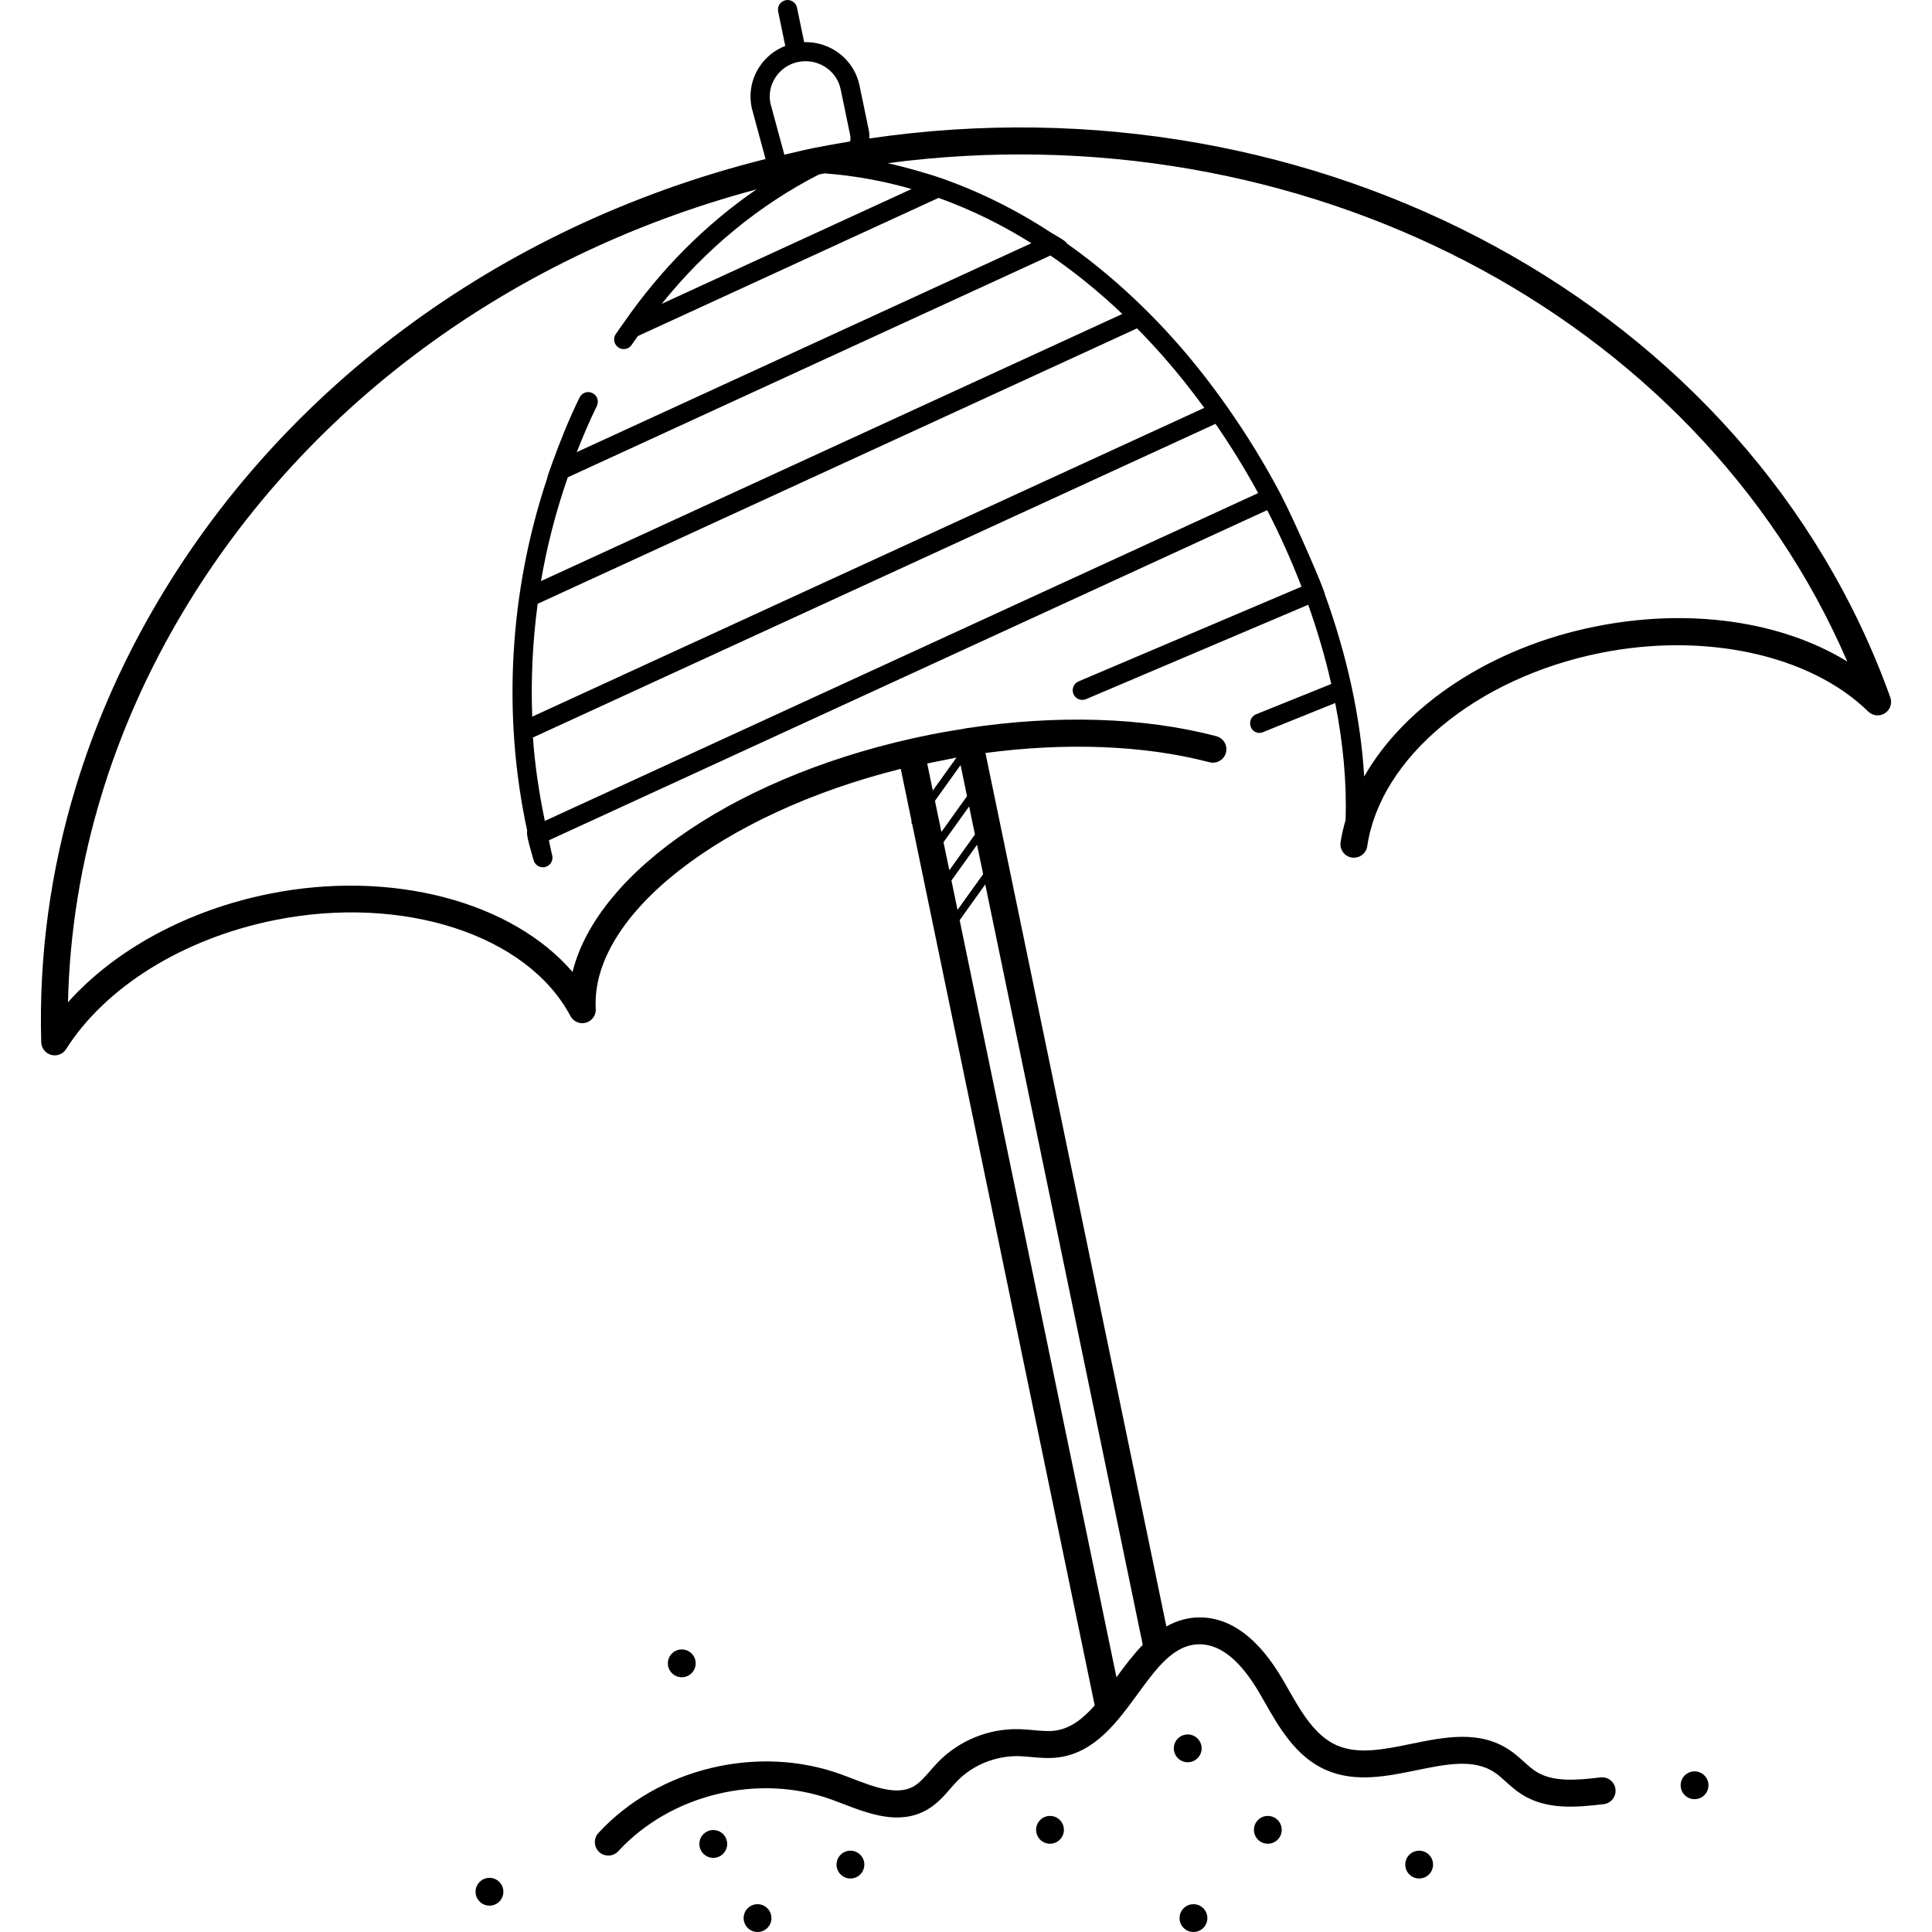 <?xml version="1.0" encoding="iso-8859-1"?>
<!-- Generator: Adobe Illustrator 19.0.0, SVG Export Plug-In . SVG Version: 6.00 Build 0)  -->
<svg version="1.1" id="Layer_1" xmlns="http://www.w3.org/2000/svg" xmlns:xlink="http://www.w3.org/1999/xlink" x="0px" y="0px"
	 viewBox="0 0 284.538 284.538" style="enable-background:new 0 0 284.538 284.538;" xml:space="preserve">
<g>
	<g>
		<g>
			<path d="M278.397,102.71c-20.648-57.644-84.352-92.008-150.368-82.316c-0.004-0.372,0.028-0.724-0.06-1.144l-1.38-6.656
				c-0.8-3.864-4.288-6.496-8.156-6.392l-1.052-5.072c-0.16-0.768-0.928-1.26-1.676-1.1c-0.768,0.16-1.26,0.912-1.1,1.676
				l1.048,5.056c-1.544,0.604-2.868,1.652-3.8,3.064c-1.176,1.784-1.588,3.912-1.14,6.072l2.036,7.52
				C73.257,33.302,40.253,57.862,21.485,91.65c-2.016,3.632-3.868,7.384-5.5,11.156c-1.848,4.26-3.46,8.644-4.796,13.02
				c-3.764,12.328-5.484,25.004-5.116,37.676c0.028,0.872,0.616,1.624,1.46,1.856c0.172,0.048,0.352,0.072,0.524,0.072
				c0.668,0,1.304-0.336,1.676-0.92c5.832-9.196,17.296-16.292,30.668-18.988c18.908-3.816,37.252,2.124,43.608,14.112
				c0.436,0.824,1.388,1.24,2.288,0.98c0.9-0.248,1.5-1.092,1.444-2.024c-0.804-13.792,18.584-28.796,44.92-35.356l1.592,7.696
				c-0.044,0.172-0.016,0.332,0.096,0.472l26.876,129.764c-1.716,1.948-3.56,3.412-5.836,3.716c-0.972,0.132-2.04,0.032-3.172-0.072
				c-0.74-0.068-1.476-0.132-2.212-0.148c-4.444-0.096-8.76,1.708-11.792,4.792c-0.428,0.436-0.832,0.9-1.236,1.364
				c-0.8,0.916-1.556,1.784-2.436,2.284c-2.424,1.368-5.776,0.088-9.016-1.16l-1.644-0.62c-12.252-4.452-26.956-0.912-35.748,8.632
				c-0.744,0.804-0.692,2.06,0.116,2.804c0.38,0.352,0.864,0.524,1.344,0.524c0.536,0,1.068-0.216,1.46-0.64
				c7.736-8.396,20.672-11.528,31.472-7.588l1.576,0.592c3.912,1.5,8.336,3.2,12.392,0.908c1.472-0.832,2.536-2.052,3.472-3.128
				c0.352-0.404,0.704-0.812,1.076-1.188c2.28-2.32,5.6-3.632,8.884-3.604c0.644,0.012,1.284,0.072,1.928,0.132
				c1.292,0.12,2.632,0.24,4.06,0.052c5.34-0.712,8.652-5.248,11.576-9.252c2.892-3.96,5.388-7.384,9.172-7.4
				c0.008,0,0.016,0,0.024,0c3.076,0,6.048,2.432,8.836,7.236l0.704,1.228c2.18,3.824,4.652,8.156,9.148,10.084
				c4.284,1.832,8.848,0.9,13.268-0.004c4.32-0.888,8.396-1.72,11.452,0.308c0.608,0.404,1.144,0.896,1.684,1.384
				c0.728,0.656,1.46,1.304,2.284,1.832c3.564,2.284,7.768,2,12.128,1.476c1.088-0.132,1.864-1.12,1.732-2.208
				s-1.104-1.86-2.208-1.732c-3.608,0.436-7.052,0.7-9.508-0.872c-0.64-0.412-1.2-0.928-1.768-1.436
				c-0.688-0.62-1.38-1.236-2.152-1.748c-4.424-2.932-9.516-1.892-14.44-0.888c-3.996,0.82-7.768,1.588-10.912,0.244
				c-3.272-1.404-5.304-4.96-7.264-8.4l-0.72-1.252c-3.552-6.112-7.676-9.212-12.268-9.212c-0.012,0-0.028,0-0.04,0
				c-1.84,0.008-3.428,0.532-4.864,1.328l-26.644-128.64c11.952-1.58,23.456-1.14,32.996,1.368c1.052,0.268,2.144-0.352,2.424-1.412
				c0.28-1.06-0.352-2.144-1.412-2.424c-10.612-2.8-23.46-3.196-36.696-1.188c-0.028,0.004-0.056-0.004-0.084,0l-0.564,0.116
				c-1.644,0.26-3.288,0.536-4.94,0.872c-27.736,5.588-48.832,19.968-52.536,34.92c-8.908-10.356-26.636-15.144-44.716-11.5
				c-12.032,2.424-22.676,8.232-29.592,15.96c0.236-10.3,1.9-20.572,4.964-30.604c1.292-4.236,2.852-8.476,4.64-12.6
				c1.584-3.652,3.376-7.288,5.332-10.808c17.864-32.164,49.052-55.716,86.46-65.7c-7.476,5.14-14.068,11.744-19.46,19.516
				c-0.056,0.06-0.092,0.132-0.14,0.2c-0.372,0.54-0.768,1.056-1.132,1.608c-0.428,0.656-0.248,1.532,0.412,1.96
				c0.24,0.156,0.508,0.232,0.772,0.232c0.464,0,0.916-0.228,1.188-0.644c0.284-0.436,0.6-0.844,0.892-1.272l44.288-20.352
				c4.964,1.78,9.524,4.076,13.672,6.676L84.945,66.586c0.908-2.3,1.868-4.58,2.96-6.8c0.344-0.704,0.056-1.552-0.648-1.896
				c-0.708-0.348-1.552-0.056-1.896,0.648c-1.548,3.152-2.86,6.412-4.052,9.72c0,0-0.764,2.084-0.712,2.152
				c-5.58,16.684-6.648,34.876-2.948,51.956c-0.26,0.396,0.732,3.544,0.936,4.312c0.168,0.636,0.744,1.052,1.368,1.052
				c0.12,0,0.244-0.016,0.364-0.048c0.756-0.2,1.208-0.98,1.004-1.736c-0.192-0.72-0.3-1.464-0.476-2.192l105.78-48.624
				c1.9,3.696,3.592,7.468,5.06,11.272l-32.84,13.952c-0.72,0.308-1.056,1.14-0.752,1.86c0.232,0.54,0.752,0.864,1.304,0.864
				c0.184,0,0.372-0.036,0.556-0.112l32.716-13.9c1.384,3.892,2.517,7.798,3.399,11.667l-11.091,4.469
				c-0.696,0.28-1.044,1.1-0.776,1.832c0.208,0.564,0.724,0.908,1.268,0.908c0.164,0,0.328-0.032,0.492-0.096l10.688-4.307
				c1.159,5.924,1.709,11.732,1.528,17.219c-0.312,1.088-0.576,2.184-0.74,3.292c-0.16,1.084,0.588,2.092,1.672,2.252
				c1.088,0.14,2.092-0.588,2.252-1.672c1.936-13.076,16.056-24.78,34.332-28.464c15.428-3.104,30.916,0.276,39.448,8.624
				c0.664,0.648,1.684,0.752,2.46,0.252C278.381,104.55,278.709,103.578,278.397,102.71z M168.301,242.242
				c-1.424,1.468-2.684,3.156-3.872,4.78l-23.096-111.504l3.772-5.264L168.301,242.242z M144.793,128.742l-3.772,5.264l-0.896-4.328
				l3.772-5.264L144.793,128.742z M142.729,118.77l0.856,4.136l-3.772,5.264l-0.856-4.136L142.729,118.77z M142.417,117.262
				l-3.772,5.264l-0.948-4.584l3.772-5.264L142.417,117.262z M140.865,111.574l-3.484,4.86l-0.824-3.992L140.865,111.574z
				 M114.217,11.382c0.78-1.18,1.972-1.984,3.36-2.264c0.004,0,0.008,0,0.012,0h0.004c0.356-0.068,0.708-0.104,1.052-0.104
				c2.456,0,4.664,1.696,5.168,4.156l1.38,6.656c0.068,0.328,0.084,0.712,0.008,1.008c-1.764,0.292-3.532,0.596-5.3,0.952
				c-1.476,0.296-2.924,0.664-4.384,1l-2.048-7.552C113.193,13.902,113.457,12.534,114.217,11.382z M97.461,44.746
				c6.448-8.044,14.324-14.536,23.156-19.056c0.024-0.004,0.044-0.012,0.068-0.016c0.256-0.052,0.508-0.088,0.764-0.14
				c4.512,0.348,8.78,1.144,12.8,2.304L97.461,44.746z M83.621,70.298l71.088-32.668c3.932,2.708,7.468,5.644,10.584,8.608
				l-85.62,39.344C80.561,80.382,81.893,75.274,83.621,70.298z M79.189,88.922l88.268-40.56c1.428,1.448,2.768,2.888,4,4.292
				c2.072,2.364,4.036,4.848,5.904,7.412l-98.976,45.48C78.177,99.998,78.445,94.438,79.189,88.922z M80.241,120.902
				c-0.836-4.048-1.464-8.144-1.752-12.284l100.528-46.196c2.268,3.288,4.372,6.696,6.28,10.2L80.241,120.902z M234.909,92.282
				c-15.356,3.092-28.012,11.6-33.996,22.08c-0.516-8.656-2.528-17.84-5.82-26.916c0.084-0.3-4.256-10.432-6.532-14.752V72.69
				c0,0-0.004-0.004-0.004-0.008c-2.304-4.364-4.9-8.596-7.736-12.64c-2.26-3.22-4.66-6.324-7.224-9.252
				c-4.312-4.92-9.824-10.24-16.48-14.936c0.052-0.276-2.12-1.464-2.12-1.464c-4.6-3.032-9.728-5.716-15.352-7.776
				c-2.06-0.8-6.344-2.024-8.916-2.58c60.824-8.044,119.204,22.132,141.328,73.388C262.321,91.462,248.773,89.486,234.909,92.282z"
				/>
			<circle cx="100.409" cy="244.97" r="2.048"/>
			<circle cx="72.089" cy="278.61" r="2.048"/>
			<circle cx="209.009" cy="274.61" r="2.048"/>
			<circle cx="249.569" cy="262.93" r="2.048"/>
			<circle cx="174.925" cy="257.49" r="2.048"/>
			<circle cx="186.721" cy="269.49" r="2.048"/>
			<circle cx="154.641" cy="269.49" r="2.048"/>
			<circle cx="125.249" cy="274.61" r="2.048"/>
			<circle cx="105.049" cy="271.57" r="2.048"/>
			<circle cx="111.569" cy="282.49" r="2.048"/>
			<circle cx="175.769" cy="282.49" r="2.048"/>
		</g>
	</g>
</g>
<g>
</g>
<g>
</g>
<g>
</g>
<g>
</g>
<g>
</g>
<g>
</g>
<g>
</g>
<g>
</g>
<g>
</g>
<g>
</g>
<g>
</g>
<g>
</g>
<g>
</g>
<g>
</g>
<g>
</g>
</svg>
